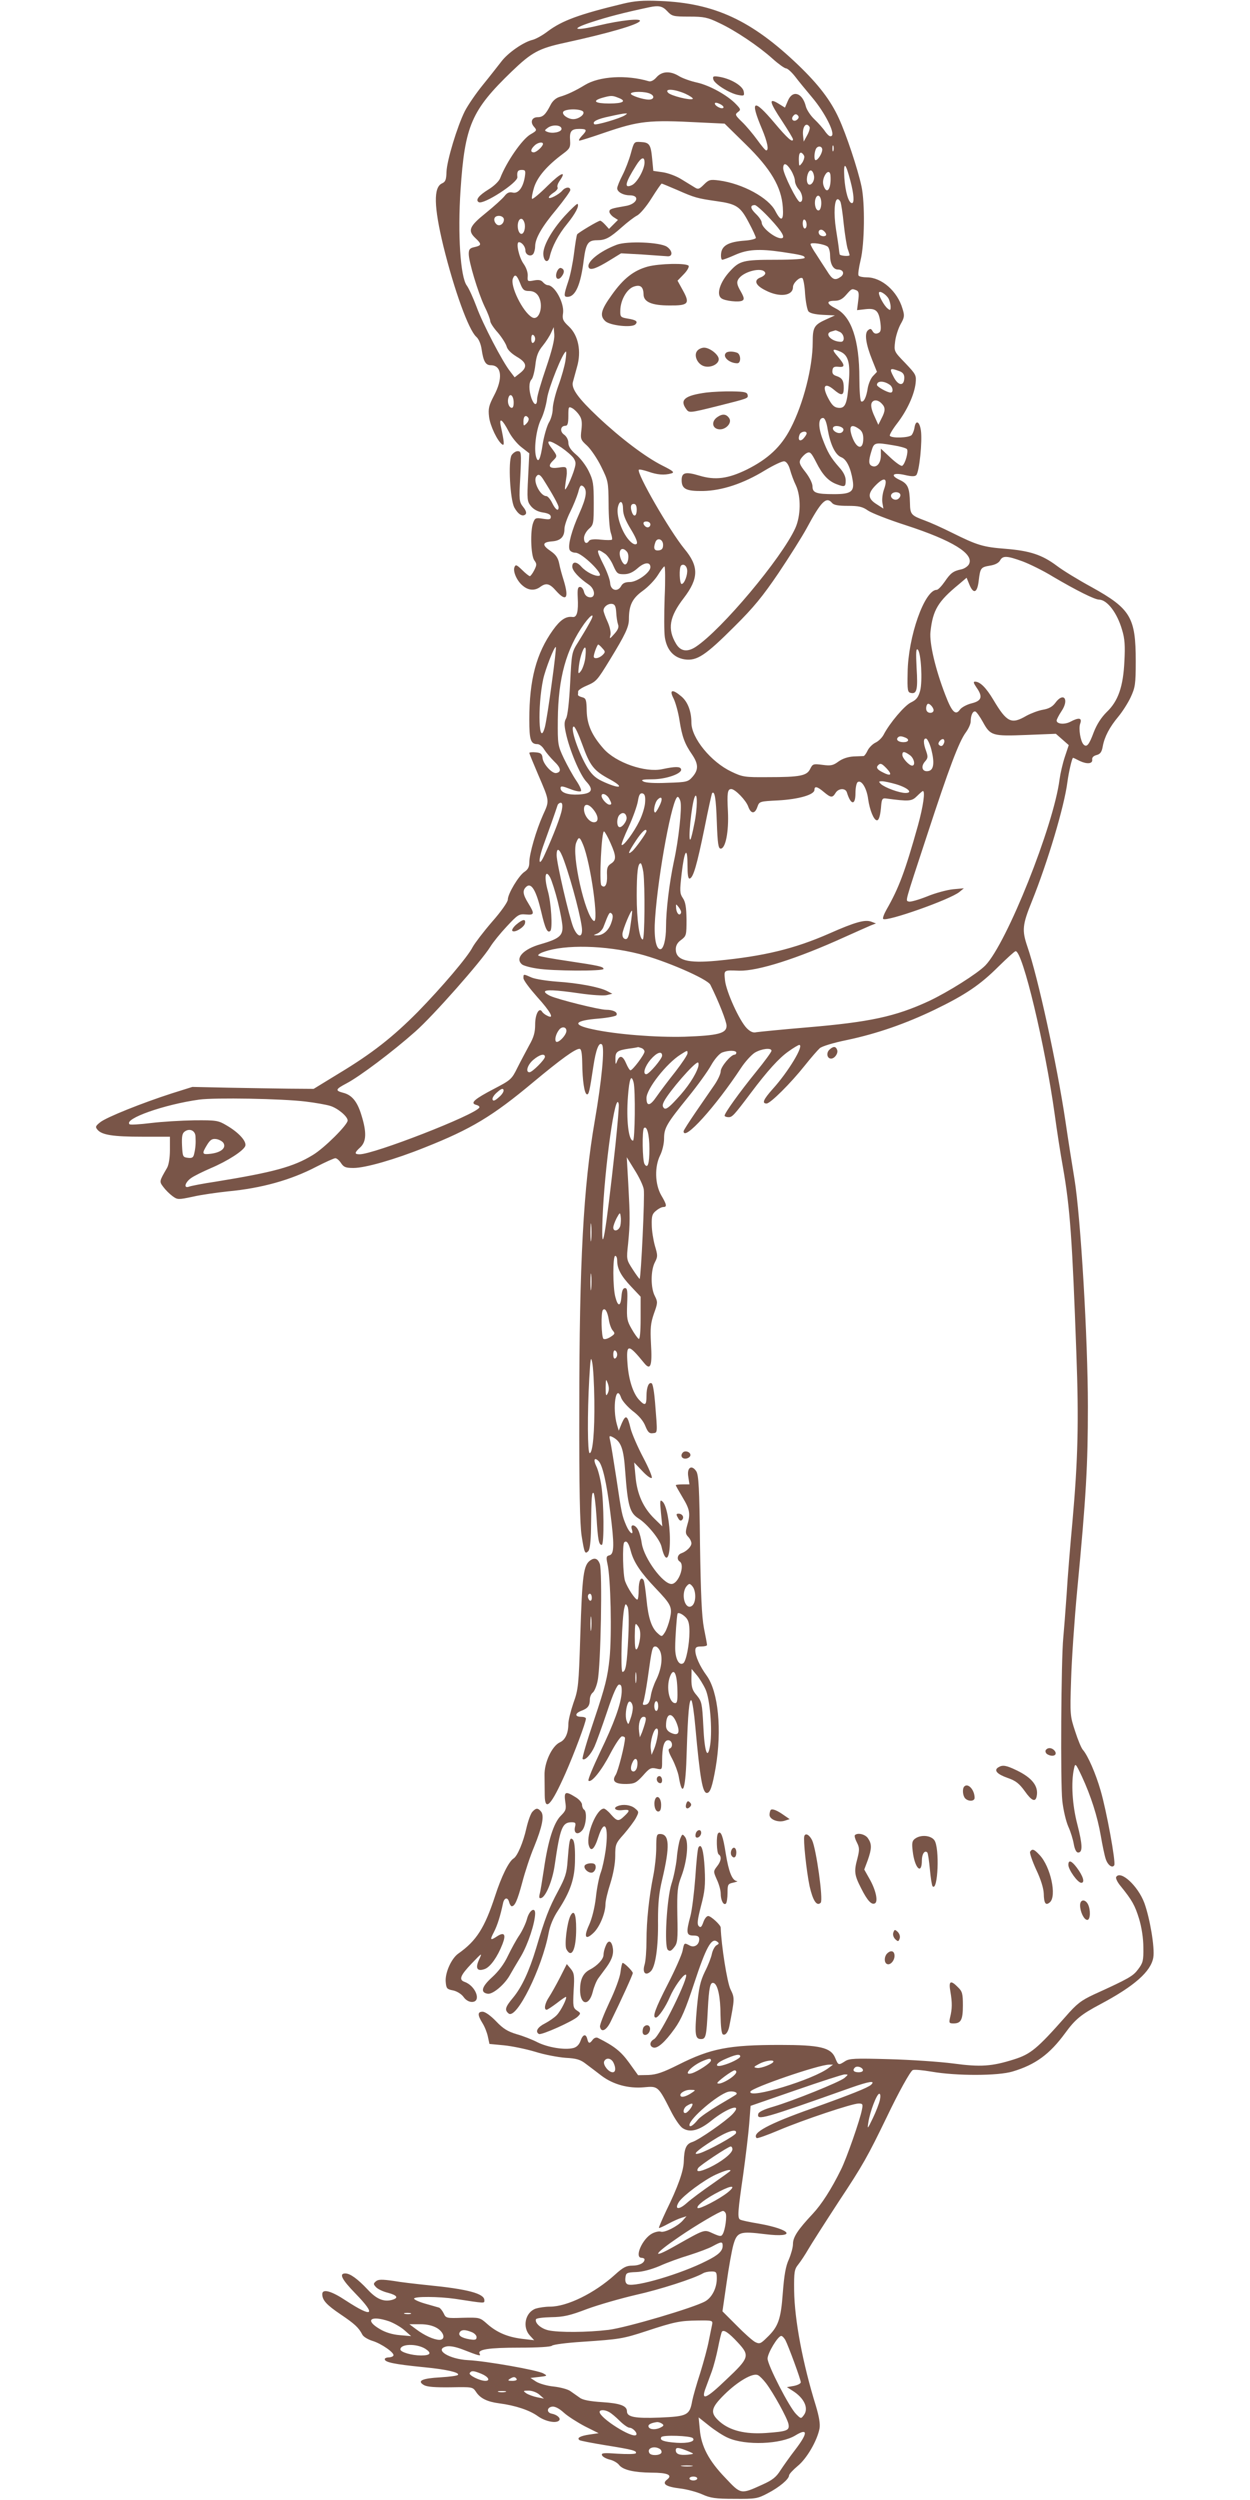 <?xml version="1.0" standalone="no"?>
<!DOCTYPE svg PUBLIC "-//W3C//DTD SVG 20010904//EN"
 "http://www.w3.org/TR/2001/REC-SVG-20010904/DTD/svg10.dtd">
<svg version="1.0" xmlns="http://www.w3.org/2000/svg"
 width="640pt" height="1280pt" viewBox="0 0 640 1280"
 preserveAspectRatio="xMidYMid meet">
<g transform="translate(0,1280) scale(0.1,-0.1)"
fill="#795548" stroke="none">
<path d="M3190 12781 c-224 -54 -311 -86 -385 -141 -27 -21 -62 -40 -78 -44
-47 -11 -127 -67 -160 -111 -18 -23 -60 -77 -95 -120 -35 -43 -76 -103 -92
-134 -39 -78 -92 -253 -94 -311 -1 -40 -5 -51 -23 -59 -44 -20 -42 -118 7
-321 56 -227 129 -428 168 -464 13 -11 24 -37 28 -65 9 -61 20 -81 47 -81 56
0 63 -68 16 -156 -26 -50 -30 -66 -25 -108 5 -46 44 -127 68 -142 11 -7 10 12
-8 95 -10 47 9 33 41 -29 13 -26 42 -62 64 -79 l41 -32 -6 -122 c-6 -114 -5
-124 14 -148 14 -17 35 -29 62 -33 27 -4 40 -11 40 -22 0 -14 -7 -15 -40 -10
-37 6 -41 4 -50 -20 -16 -41 -12 -166 5 -192 14 -19 14 -24 0 -52 -8 -16 -19
-30 -22 -30 -4 0 -22 14 -40 32 -28 27 -33 29 -39 14 -9 -23 14 -73 44 -96 29
-24 61 -25 88 -5 30 22 48 18 81 -20 53 -59 67 -38 39 54 -8 25 -19 64 -23 86
-6 29 -17 45 -43 63 -46 31 -44 46 5 50 45 3 65 23 65 64 0 16 13 54 29 86 16
32 34 77 41 100 9 36 14 41 26 32 22 -19 17 -56 -20 -139 -38 -84 -59 -161
-50 -185 3 -9 17 -16 31 -16 32 0 147 -112 121 -118 -21 -4 -67 19 -92 47 -24
27 -46 27 -46 0 0 -21 34 -58 84 -92 34 -23 37 -70 4 -65 -14 2 -24 12 -28 28
-3 14 -12 25 -20 25 -12 0 -14 -12 -12 -55 4 -71 -4 -102 -26 -99 -34 5 -63
-14 -101 -67 -85 -119 -121 -254 -121 -458 0 -105 7 -126 42 -126 10 0 25 -12
34 -27 10 -16 33 -43 51 -61 35 -33 39 -55 11 -60 -21 -4 -66 45 -70 76 -2 22
-9 28 -35 30 -18 2 -33 0 -33 -3 0 -3 20 -52 44 -108 61 -142 60 -135 26 -210
-35 -78 -70 -199 -70 -243 0 -23 -7 -36 -25 -48 -29 -19 -85 -112 -85 -142 0
-12 -35 -62 -81 -114 -44 -51 -88 -109 -99 -129 -25 -50 -158 -206 -281 -332
-127 -128 -233 -212 -404 -315 l-129 -79 -126 1 c-69 1 -208 3 -310 5 l-185 4
-105 -33 c-149 -48 -335 -122 -367 -148 -24 -19 -26 -24 -14 -38 22 -27 80
-36 229 -36 l142 0 0 -67 c0 -41 -6 -78 -15 -93 -40 -69 -40 -69 -19 -97 11
-15 32 -36 47 -47 26 -19 29 -19 105 -3 43 10 123 21 178 27 172 16 323 58
453 126 47 24 91 44 98 44 7 0 20 -11 29 -25 14 -21 24 -25 64 -25 60 0 211
43 365 105 237 94 347 160 555 334 143 119 215 171 237 171 9 0 13 -19 14 -72
1 -91 11 -158 24 -161 10 -2 14 17 33 143 13 87 29 127 44 112 15 -15 -1 -184
-37 -392 -58 -334 -79 -729 -79 -1470 -1 -412 3 -597 12 -654 14 -88 17 -95
34 -78 8 8 13 50 14 115 2 169 4 188 13 183 4 -3 11 -57 15 -121 7 -120 12
-145 27 -145 13 0 11 217 -2 303 -6 40 -18 85 -26 100 -16 33 -10 48 12 26 20
-20 41 -112 59 -257 22 -171 21 -218 -3 -225 -17 -4 -18 -10 -11 -43 17 -71
23 -364 11 -484 -10 -97 -22 -145 -78 -312 -37 -109 -64 -201 -60 -204 11 -11
43 23 61 64 9 20 38 100 64 177 32 97 52 140 62 140 11 0 14 -10 13 -40 -4
-62 -39 -158 -111 -307 -36 -76 -63 -141 -59 -145 14 -14 68 53 112 139 26 49
52 88 60 88 8 0 15 -4 15 -9 0 -31 -35 -169 -48 -189 -21 -32 -3 -47 56 -46
41 1 50 6 84 43 33 38 41 42 68 36 30 -7 30 -6 30 38 0 73 10 107 31 107 22 0
27 -36 7 -43 -9 -3 -5 -18 14 -53 14 -27 29 -67 33 -89 20 -119 36 -68 41 128
6 194 13 272 24 261 5 -5 14 -65 20 -134 24 -265 37 -340 59 -340 17 0 28 32
45 129 33 194 14 389 -46 472 -35 48 -58 99 -58 129 0 16 7 20 30 20 17 0 30
3 30 8 0 4 -7 43 -16 87 -11 59 -16 171 -20 429 -3 288 -7 354 -19 373 -24 36
-49 19 -41 -28 l6 -39 -35 0 c-19 0 -35 -2 -35 -4 0 -3 16 -31 35 -63 38 -63
41 -85 23 -144 -9 -33 -9 -42 5 -57 10 -10 17 -25 17 -34 0 -17 -26 -42 -52
-51 -20 -7 -24 -32 -8 -42 29 -18 -6 -115 -42 -115 -44 0 -140 131 -152 207
-3 23 -11 54 -18 68 -14 30 -43 35 -33 5 11 -35 -11 -21 -28 18 -23 54 -24 61
-51 242 -14 91 -28 178 -32 194 -6 26 -5 27 15 17 41 -23 54 -57 62 -174 13
-177 23 -213 69 -242 44 -28 108 -106 117 -144 20 -88 43 -70 43 35 0 87 -18
180 -38 196 -13 12 -14 5 -8 -57 l7 -70 -41 40 c-56 55 -88 124 -96 214 l-7
73 41 -43 c22 -24 44 -40 49 -36 4 5 -16 52 -44 105 -28 53 -57 120 -64 147
-16 69 -25 74 -45 29 l-16 -39 -9 30 c-25 86 -5 215 21 139 6 -17 33 -47 59
-68 31 -23 55 -51 65 -77 13 -32 21 -40 39 -37 24 3 24 -5 11 156 -4 51 -11
95 -17 99 -15 9 -27 -19 -27 -64 0 -49 -7 -53 -38 -20 -30 32 -53 101 -59 183
-8 106 3 106 86 4 32 -39 41 -12 34 100 -4 80 -2 104 15 154 20 55 20 60 5 90
-22 41 -22 131 0 173 15 29 15 35 0 85 -8 29 -16 77 -16 107 -1 44 2 56 22 72
13 11 29 19 37 19 20 0 18 12 -11 61 -32 57 -34 146 -5 204 11 22 20 59 20 85
0 55 13 77 125 215 47 58 99 130 116 161 18 32 42 59 56 65 32 12 73 12 73 -1
0 -5 -4 -10 -9 -10 -19 0 -71 -62 -71 -85 0 -13 -15 -45 -33 -71 -19 -27 -61
-89 -95 -138 -34 -50 -62 -93 -62 -98 0 -55 163 125 294 324 21 32 52 66 70
78 35 21 86 27 86 10 0 -6 -35 -54 -79 -108 -86 -106 -161 -211 -161 -224 0
-4 9 -8 20 -8 19 0 27 8 115 125 84 112 144 178 191 211 26 19 52 34 56 34 27
0 -56 -138 -136 -226 -48 -54 -56 -74 -31 -74 19 0 122 102 196 195 31 39 65
78 76 88 11 10 70 28 139 42 156 33 301 84 449 155 159 77 234 128 328 222 44
43 82 78 87 78 36 0 151 -482 200 -835 11 -82 30 -204 42 -270 37 -210 48
-373 69 -955 13 -351 8 -543 -20 -860 -11 -118 -25 -287 -30 -375 -6 -88 -14
-187 -17 -220 -11 -110 -15 -749 -5 -835 5 -47 19 -106 31 -133 12 -26 24 -66
28 -90 5 -27 13 -42 22 -42 24 0 23 39 -4 144 -26 99 -33 215 -17 286 6 29 8
28 40 -40 46 -99 80 -205 97 -304 8 -47 19 -100 25 -118 10 -32 34 -50 44 -33
9 14 -40 281 -70 383 -25 87 -65 178 -90 207 -8 8 -26 51 -40 95 -26 79 -27
83 -21 265 3 102 17 307 31 455 46 483 55 643 55 945 0 341 -37 971 -69 1165
-11 66 -32 199 -46 295 -44 294 -141 738 -195 894 -28 83 -26 110 24 233 80
199 165 483 181 608 7 53 24 125 29 125 2 0 17 -7 34 -16 38 -18 68 -15 64 8
-1 10 7 18 22 22 19 5 27 15 32 44 9 50 35 99 80 153 20 24 49 69 63 99 23 50
26 66 26 185 0 224 -26 268 -226 379 -68 37 -148 86 -178 109 -76 57 -139 77
-261 87 -117 9 -146 18 -275 82 -50 25 -112 53 -140 63 -70 26 -75 31 -76 89
-2 79 -10 99 -53 119 -51 24 -34 39 27 25 34 -8 51 -8 58 -1 16 16 32 175 24
229 -7 48 -27 56 -33 13 -2 -13 -9 -30 -14 -36 -12 -15 -104 -18 -112 -4 -3 4
14 33 38 64 50 65 87 145 94 205 4 41 2 45 -53 103 -58 60 -58 60 -52 110 3
27 16 67 28 89 20 35 21 44 10 79 -26 90 -107 161 -183 161 -20 0 -39 4 -42 9
-4 5 1 40 10 78 21 84 23 294 5 378 -19 90 -79 269 -116 349 -42 92 -103 172
-208 273 -239 229 -429 317 -707 328 -89 4 -132 0 -190 -14z m226 -38 c24 -26
31 -28 112 -28 76 0 95 -4 153 -32 84 -39 204 -120 275 -184 30 -27 61 -49 68
-49 8 0 29 -19 47 -42 18 -24 58 -72 88 -108 64 -76 116 -179 100 -195 -8 -7
-17 -1 -33 20 -11 17 -37 46 -57 65 -20 19 -39 49 -43 65 -17 70 -68 87 -92
29 l-15 -35 -34 21 c-51 31 -46 8 20 -91 30 -46 55 -87 55 -92 0 -20 -28 4
-95 84 -108 128 -127 118 -63 -33 27 -65 36 -108 21 -108 -5 0 -25 25 -46 54
-22 30 -56 71 -78 92 -35 34 -37 38 -21 50 16 12 15 15 -10 41 -43 45 -133 95
-198 110 -33 7 -75 22 -93 33 -45 28 -88 26 -116 -6 -13 -15 -28 -23 -39 -20
-114 34 -253 26 -327 -19 -51 -31 -92 -50 -130 -61 -19 -6 -36 -21 -46 -41
-25 -49 -39 -63 -66 -63 -30 0 -40 -25 -19 -49 16 -18 15 -20 -18 -39 -43 -25
-123 -141 -155 -224 -6 -16 -32 -41 -60 -58 -50 -31 -68 -54 -50 -65 24 -15
201 100 198 128 -3 28 2 37 22 37 19 0 21 -4 16 -36 -9 -55 -34 -87 -62 -80
-17 4 -28 0 -42 -18 -10 -13 -53 -52 -95 -86 -86 -69 -95 -91 -53 -130 32 -30
31 -37 -5 -45 -25 -5 -30 -12 -30 -35 0 -41 47 -196 80 -267 17 -34 30 -68 30
-77 0 -8 17 -35 39 -59 21 -25 41 -57 45 -71 4 -16 23 -35 51 -52 52 -30 57
-53 18 -84 l-28 -22 -22 29 c-39 48 -142 246 -173 332 -17 45 -39 94 -50 109
-33 44 -47 265 -32 489 22 331 56 408 262 607 102 98 138 118 272 147 216 47
373 92 384 111 10 16 -100 4 -209 -22 -129 -31 -151 -20 -37 17 79 26 163 48
295 76 47 10 67 6 91 -20z m93 -423 c24 -11 41 -23 38 -26 -9 -10 -115 16
-127 32 -19 22 35 18 89 -6z m-178 -1 c22 -11 17 -29 -9 -29 -30 0 -92 21 -92
30 0 13 76 13 101 -1z m-167 -19 c47 -17 28 -30 -44 -30 -74 0 -91 13 -37 29
43 12 52 13 81 1z m540 -51 c-6 -11 -44 8 -44 21 0 6 10 5 25 -2 13 -6 22 -15
19 -19z m-718 -21 c9 -14 -23 -38 -51 -38 -28 0 -60 24 -51 38 4 7 27 12 51
12 24 0 47 -5 51 -12z m214 -18 c-24 -16 -150 -53 -157 -46 -13 13 15 27 78
40 35 8 71 15 79 15 13 1 13 0 0 -9z m883 -21 c-17 -17 -37 -1 -22 17 8 10 15
12 23 4 7 -7 7 -13 -1 -21z m-500 -16 l127 -6 108 -106 c128 -125 183 -218
190 -322 5 -70 -8 -77 -38 -20 -34 68 -168 141 -288 157 -46 6 -53 4 -78 -21
-24 -24 -30 -26 -48 -14 -12 7 -42 26 -67 41 -25 16 -68 32 -95 36 l-49 7 -6
63 c-7 73 -14 83 -60 85 -32 2 -33 1 -49 -58 -9 -33 -28 -83 -43 -112 -15 -29
-27 -59 -27 -67 0 -19 31 -36 64 -36 56 0 38 -46 -23 -55 -70 -12 -81 -15 -81
-29 0 -7 10 -20 22 -28 l22 -14 -23 -23 -23 -23 -19 21 c-11 12 -22 21 -26 21
-10 0 -112 -61 -118 -70 -3 -5 -10 -49 -16 -97 -6 -48 -19 -114 -30 -145 -23
-69 -23 -78 -4 -78 41 0 68 60 84 190 11 84 22 100 68 100 43 0 65 12 127 67
28 25 62 51 77 59 15 7 49 47 75 89 26 41 49 75 52 75 2 0 38 -15 80 -33 88
-39 103 -43 201 -57 102 -14 122 -28 164 -108 21 -39 37 -74 37 -80 0 -5 -26
-12 -57 -14 -82 -6 -117 -25 -121 -66 -2 -17 1 -32 6 -32 5 0 35 11 66 25 63
28 122 32 239 15 101 -15 117 -19 117 -30 0 -6 -59 -10 -150 -10 -163 0 -183
-5 -231 -57 -52 -55 -73 -120 -46 -140 17 -14 92 -22 108 -12 11 6 9 16 -9 48
-18 31 -21 45 -13 59 22 42 128 68 139 35 2 -7 -8 -17 -23 -23 -38 -14 -28
-41 25 -67 71 -37 140 -28 140 17 0 21 35 54 48 46 5 -3 12 -39 14 -80 3 -42
11 -82 17 -90 8 -10 35 -16 74 -18 l62 -3 -40 -18 c-67 -30 -74 -41 -74 -120
0 -127 -48 -315 -113 -440 -49 -95 -116 -157 -224 -211 -96 -47 -162 -56 -244
-31 -70 21 -90 16 -90 -23 0 -46 23 -57 109 -56 98 2 207 38 318 106 45 27 89
48 99 46 11 -2 22 -18 29 -43 6 -22 19 -58 30 -80 27 -58 25 -157 -3 -219 -70
-154 -378 -521 -510 -608 -43 -28 -77 -23 -100 15 -46 76 -35 139 39 235 77
101 78 162 3 252 -76 93 -247 390 -233 405 3 3 25 -2 49 -10 45 -16 81 -19
117 -9 18 5 11 12 -45 40 -86 43 -213 139 -329 248 -103 97 -138 146 -130 179
3 12 13 47 21 77 24 81 7 163 -41 208 -31 29 -35 38 -30 70 6 52 -43 142 -79
142 -6 0 -17 7 -24 15 -9 11 -22 14 -47 9 -32 -6 -33 -5 -31 23 1 18 -7 42
-21 62 -24 33 -41 111 -24 111 15 0 33 -23 33 -42 0 -24 29 -35 41 -17 5 8 9
25 9 38 0 40 35 101 110 190 38 47 70 91 70 98 0 18 -25 16 -41 -3 -17 -20
-69 -47 -69 -35 0 5 11 16 25 25 14 9 23 21 20 26 -4 6 1 20 9 32 40 57 9 45
-59 -22 -41 -41 -77 -71 -81 -68 -3 4 2 31 11 60 18 54 66 110 148 171 34 25
38 33 36 66 -4 49 6 61 47 61 40 0 42 -6 12 -37 -12 -13 -17 -23 -11 -23 5 0
63 18 129 41 176 60 225 66 487 52z m-708 -33 c0 -16 -46 -26 -73 -15 -15 6
-15 8 3 21 25 18 70 14 70 -6z m1270 10 c3 -5 -2 -24 -12 -42 l-18 -33 -3 28
c-6 46 15 76 33 47z m-1365 -87 c0 -12 -33 -43 -47 -43 -18 0 -17 15 3 34 15
16 44 22 44 9z m1487 -35 c-3 -7 -5 -2 -5 12 0 14 2 19 5 13 2 -7 2 -19 0 -25z
m-57 5 c-1 -19 -22 -53 -34 -53 -8 0 -8 33 0 54 8 22 34 20 34 -1z m-92 -34
c1 -8 -4 -23 -12 -34 -15 -19 -15 -18 -16 18 0 27 4 37 13 35 6 -3 13 -11 15
-19z m-818 -31 c0 -35 -38 -104 -65 -116 -41 -19 -35 11 22 101 26 42 43 48
43 15z m750 -40 c11 -18 20 -42 20 -54 0 -12 9 -32 20 -44 21 -24 24 -66 5
-64 -14 1 -85 144 -85 172 0 32 17 27 40 -10z m304 -54 c18 -68 21 -114 8
-114 -17 0 -34 57 -39 130 -5 86 6 80 31 -16z m-186 24 c4 -31 -24 -59 -34
-34 -9 23 5 68 19 63 7 -2 13 -15 15 -29z m84 5 c5 -63 -15 -100 -32 -62 -8
17 -8 33 -1 52 12 30 30 36 33 10z m-47 -143 c0 -18 -5 -35 -12 -37 -15 -5
-26 31 -18 58 10 31 30 17 30 -21z m99 4 c3 -9 11 -59 16 -112 6 -54 15 -110
20 -126 6 -16 10 -31 10 -32 0 -8 -50 -4 -51 4 -1 4 -3 17 -4 28 -1 12 -8 58
-15 102 -12 79 -8 152 9 152 5 0 12 -7 15 -16z m-360 -85 c62 -67 80 -99 55
-99 -31 0 -99 54 -99 80 0 9 -13 29 -30 45 -29 28 -31 45 -5 45 7 0 43 -32 79
-71z m-1364 -3 c0 -22 -22 -37 -37 -25 -16 14 -17 36 0 42 17 6 37 -3 37 -17z
m105 -16 c8 -26 -3 -62 -18 -57 -7 2 -13 14 -15 26 -7 45 20 71 33 31z m1445
-11 c0 -10 -4 -19 -10 -19 -5 0 -10 12 -10 26 0 14 4 23 10 19 6 -3 10 -15 10
-26z m100 -50 c0 -12 -27 -11 -35 1 -11 17 5 32 21 19 8 -6 14 -15 14 -20z m8
-62 c6 -5 12 -25 12 -44 0 -44 16 -73 40 -73 27 0 36 -21 15 -37 -30 -21 -43
-16 -71 30 -15 23 -40 61 -55 85 -16 23 -29 47 -29 52 0 11 70 1 88 -13z
m-1575 -187 c13 -34 20 -40 46 -40 20 0 35 -8 45 -22 33 -47 8 -136 -31 -112
-47 28 -112 160 -97 198 10 25 20 19 37 -24z m1721 -36 c13 -5 15 -16 10 -54
l-6 -48 44 5 c53 6 68 -8 76 -72 4 -36 1 -46 -13 -51 -11 -5 -21 -1 -27 10 -8
14 -12 15 -24 5 -19 -16 -11 -71 22 -153 l24 -60 -20 -21 c-12 -12 -23 -40
-27 -61 -7 -48 -21 -76 -34 -69 -5 4 -9 57 -9 118 0 197 -41 317 -120 357 -49
25 -51 40 -7 40 24 0 40 8 59 30 29 33 29 33 52 24z m166 -44 c5 -10 10 -29
10 -41 0 -18 -2 -20 -16 -8 -17 14 -44 62 -44 79 0 16 37 -6 50 -30z m-1754
-353 c-25 -73 -46 -144 -46 -160 0 -36 -15 -34 -29 4 -14 42 -14 82 1 97 6 6
15 39 19 73 5 46 14 70 38 99 17 21 36 51 43 67 l13 28 3 -38 c2 -25 -12 -82
-42 -170z m1505 183 c22 -12 26 -50 5 -50 -50 0 -89 43 -48 53 9 3 18 5 20 6
2 0 12 -4 23 -9z m-1561 -35 c0 -8 -4 -17 -10 -20 -6 -4 -10 5 -10 20 0 15 4
24 10 20 6 -3 10 -12 10 -20z m1564 -66 c39 -18 50 -58 42 -154 -8 -113 -18
-137 -54 -133 -21 2 -33 14 -52 50 -32 61 -18 82 28 44 40 -34 52 -33 52 7 0
39 -8 52 -38 62 -16 5 -22 13 -20 28 2 18 9 21 31 19 35 -4 34 9 -4 53 -32 36
-28 43 15 24z m-1409 -46 c-4 -26 -20 -84 -36 -127 -16 -44 -29 -98 -29 -119
0 -22 -9 -54 -20 -71 -10 -18 -24 -66 -31 -107 -12 -83 -24 -106 -35 -65 -11
45 3 143 26 189 12 23 26 71 31 107 8 56 82 240 97 240 2 0 1 -21 -3 -47z
m1709 -53 c18 -6 26 -17 26 -33 0 -46 -31 -44 -55 4 -23 43 -19 47 29 29z
m-46 -72 c15 -13 16 -38 2 -38 -17 0 -70 30 -70 39 0 23 38 22 68 -1z m-1928
-89 c0 -20 -4 -29 -12 -27 -15 5 -22 33 -14 54 9 24 26 6 26 -27z m1884 -5
c20 -20 20 -37 -1 -77 l-16 -32 -18 40 c-20 42 -23 67 -12 78 11 12 31 8 47
-9z m-1548 -60 c13 -18 15 -37 11 -74 -6 -48 -4 -52 29 -82 19 -18 52 -66 72
-107 36 -73 37 -78 38 -191 0 -63 5 -129 11 -147 6 -17 9 -34 6 -36 -2 -3 -28
-3 -57 0 -34 4 -56 1 -60 -6 -12 -19 -26 -12 -26 14 0 14 11 34 25 47 24 21
25 27 25 133 0 99 -3 116 -26 163 -14 29 -43 67 -65 85 -27 23 -39 42 -39 60
0 15 -9 32 -21 41 -24 16 -20 46 6 46 11 0 15 12 15 50 0 48 1 50 20 40 11 -6
27 -22 36 -36z m-260 -15 c3 -6 -1 -18 -10 -27 -15 -15 -16 -14 -16 11 0 27
13 36 26 16z m1532 -59 c14 -78 39 -129 69 -141 27 -10 49 -55 59 -120 9 -56
-9 -69 -95 -69 -93 0 -111 7 -111 40 0 15 -15 46 -36 73 -30 38 -34 49 -25 66
7 11 20 25 31 31 17 9 23 4 49 -47 32 -64 62 -96 104 -112 42 -16 47 -14 47
19 0 20 -11 43 -33 67 -45 51 -60 78 -86 147 -23 62 -21 106 3 106 9 0 18 -21
24 -60z m80 3 c2 -7 -4 -16 -12 -19 -19 -7 -49 14 -40 28 8 13 46 6 52 -9z
m80 1 c15 -10 22 -25 22 -49 0 -63 -36 -54 -59 14 -16 50 -3 63 37 35z m-268
-23 c0 -5 -8 -17 -17 -27 -18 -18 -30 -6 -19 21 6 16 36 21 36 6z m-1256 -72
c26 -18 54 -42 63 -55 13 -21 13 -28 -1 -71 -9 -26 -23 -59 -31 -73 -14 -24
-15 -23 -9 20 4 25 7 47 6 50 0 30 -3 32 -41 26 -47 -7 -59 6 -31 34 25 25 25
24 -6 66 -34 44 -14 45 50 3z m1700 11 c33 -5 64 -14 69 -19 10 -10 -8 -77
-24 -86 -5 -3 -31 15 -59 41 l-50 47 0 -35 c0 -39 -21 -64 -45 -54 -18 7 -19
26 -3 77 13 44 17 45 112 29z m-1794 -172 c50 -79 80 -134 80 -145 0 -24 -16
-13 -33 22 -9 19 -23 35 -30 35 -30 0 -68 74 -52 99 10 16 19 13 35 -11z
m1746 -54 c-8 -22 -11 -53 -8 -69 l5 -29 -34 22 c-47 29 -48 55 -4 99 44 44
62 35 41 -23z m84 -29 c0 -9 -7 -18 -16 -22 -18 -7 -39 11 -30 26 11 17 46 13
46 -4z m-350 -40 c9 -11 32 -15 81 -15 55 0 75 -4 103 -24 19 -13 106 -47 193
-75 240 -78 352 -147 324 -200 -6 -11 -24 -23 -39 -26 -42 -9 -55 -19 -85 -63
-16 -23 -34 -42 -41 -42 -62 0 -147 -239 -149 -425 -2 -90 0 -100 17 -103 30
-6 36 17 29 128 -4 79 -3 102 6 94 17 -16 25 -162 12 -211 -9 -33 -19 -46 -46
-59 -33 -15 -110 -106 -141 -166 -8 -15 -26 -33 -41 -40 -15 -7 -34 -26 -41
-41 -7 -15 -16 -27 -20 -28 -4 0 -27 -1 -52 -2 -29 -2 -56 -11 -77 -26 -27
-20 -39 -23 -82 -17 -47 6 -50 5 -63 -21 -17 -35 -51 -42 -218 -42 -117 -1
-129 1 -185 28 -104 49 -205 172 -205 251 0 58 -19 107 -51 134 -47 40 -64 35
-40 -11 10 -21 24 -71 30 -111 13 -83 26 -120 65 -176 32 -48 33 -77 2 -113
-23 -26 -29 -28 -129 -31 -64 -3 -112 0 -123 7 -15 8 -5 11 46 11 71 0 155 30
147 52 -4 14 -30 14 -96 0 -87 -19 -238 33 -301 105 -60 68 -84 123 -86 192
-1 59 -4 66 -23 71 -12 3 -22 8 -22 13 1 4 1 12 1 17 0 6 19 19 43 29 50 22
53 24 119 132 79 129 98 169 98 208 0 72 17 107 71 146 28 20 62 56 77 80 15
24 30 45 34 45 4 0 5 -71 1 -158 -3 -86 -3 -179 1 -205 10 -65 45 -104 101
-113 63 -9 106 19 256 169 98 97 145 155 225 273 55 82 120 185 144 229 74
138 101 165 130 130z m-1070 -32 c0 -27 12 -57 40 -103 25 -41 36 -68 30 -74
-6 -6 -17 -3 -31 10 -43 39 -78 139 -64 183 10 34 25 24 25 -16z m70 -3 c0
-32 -14 -40 -24 -14 -10 27 -7 44 9 44 10 0 15 -10 15 -30z m70 -75 c0 -8 -6
-15 -14 -15 -8 0 -16 7 -20 15 -4 10 1 15 14 15 11 0 20 -7 20 -15z m65 -105
c0 -18 -6 -26 -22 -28 -24 -3 -29 11 -17 43 10 25 39 14 39 -15z m-185 -35
c14 -16 6 -65 -10 -65 -6 0 -15 12 -21 27 -17 44 4 70 31 38z m-111 -11 c12
-9 31 -36 41 -60 18 -40 22 -44 54 -44 25 0 46 9 71 31 35 31 65 33 65 5 0
-27 -68 -76 -105 -76 -24 0 -37 -6 -45 -21 -18 -32 -54 -22 -56 16 -1 17 -16
58 -33 92 -41 81 -39 90 8 57z m2136 -38 c35 -13 107 -48 157 -79 119 -70 213
-117 235 -117 42 -1 93 -68 118 -155 14 -45 16 -82 12 -159 -6 -132 -32 -206
-91 -262 -28 -28 -50 -62 -66 -103 -24 -65 -36 -79 -52 -63 -16 16 -27 83 -17
108 10 29 -7 32 -52 8 -30 -15 -69 -11 -69 7 0 5 11 27 25 48 41 61 10 100
-32 42 -15 -20 -34 -30 -64 -35 -23 -4 -60 -18 -84 -31 -77 -45 -100 -34 -169
82 -37 62 -68 93 -94 93 -10 0 -7 -8 7 -29 34 -48 28 -69 -24 -82 -25 -6 -52
-21 -60 -32 -22 -32 -41 -14 -75 75 -51 132 -82 265 -76 323 12 112 39 156
145 243 l40 34 15 -37 c21 -49 40 -40 47 22 8 66 11 69 58 77 26 4 44 14 51
26 14 26 35 25 115 -4z m-1717 -42 c4 -26 -14 -74 -28 -74 -11 0 -14 83 -3 94
11 11 28 1 31 -20z m-363 -219 c1 -22 5 -49 9 -61 6 -15 0 -29 -19 -50 -23
-26 -25 -27 -20 -7 4 13 -2 42 -14 69 -12 26 -21 52 -21 58 0 19 23 37 44 34
14 -2 19 -12 21 -43z m-138 -57 c-13 -24 -39 -67 -57 -96 -33 -52 -33 -55 -41
-212 -5 -98 -13 -166 -21 -179 -9 -16 -10 -32 -1 -73 18 -86 72 -215 105 -250
40 -43 29 -62 -40 -66 -55 -3 -92 10 -92 33 0 12 9 11 50 -5 27 -11 52 -15 55
-10 3 5 -8 29 -25 54 -17 25 -45 76 -63 113 -31 66 -32 71 -31 198 2 215 43
361 135 491 41 56 58 57 26 2z m67 -127 c16 -17 16 -20 1 -35 -18 -17 -45 -22
-45 -7 0 13 18 61 23 61 2 0 12 -8 21 -19z m-259 -179 c-13 -100 -29 -200 -35
-224 -31 -114 -39 101 -9 244 11 51 58 172 65 165 2 -2 -7 -85 -21 -185z m171
124 c-4 -24 -14 -52 -22 -62 -14 -18 -15 -15 -10 27 6 51 28 108 34 90 2 -7 1
-32 -2 -55z m1784 -262 c0 -16 -26 -19 -35 -4 -4 6 -4 18 -1 27 5 12 9 13 21
3 8 -7 15 -19 15 -26z m252 -60 c39 -71 48 -74 224 -67 l150 6 33 -29 33 -29
-20 -60 c-11 -33 -23 -85 -27 -115 -30 -237 -270 -839 -380 -953 -41 -42 -192
-137 -290 -183 -171 -79 -302 -107 -620 -134 -132 -11 -250 -23 -263 -25 -15
-4 -30 2 -48 20 -38 38 -106 188 -112 246 -5 54 -9 52 73 49 96 -2 295 61 539
172 60 27 121 54 135 60 l26 10 -24 9 c-32 12 -83 -2 -216 -61 -178 -78 -334
-116 -575 -139 -150 -14 -210 2 -210 59 0 19 9 35 28 48 26 20 27 24 27 104
-1 62 -5 90 -19 110 -16 24 -16 36 -6 125 14 121 30 144 30 44 0 -51 3 -72 12
-69 18 6 36 68 75 258 19 96 37 177 39 179 13 14 20 -26 24 -147 4 -113 8
-137 20 -137 25 0 42 88 37 190 -5 96 -2 115 17 115 20 0 76 -58 87 -90 14
-38 34 -39 47 -1 10 28 11 28 108 33 104 6 184 29 184 54 0 21 15 17 48 -11
36 -30 44 -31 60 -5 15 25 51 26 58 3 20 -66 44 -68 44 -4 0 27 5 53 12 57 19
12 46 -32 53 -88 8 -56 29 -108 45 -108 11 0 18 27 22 80 3 29 7 34 23 32 120
-16 133 -15 160 12 14 14 28 26 30 26 13 0 2 -78 -25 -176 -66 -236 -98 -321
-161 -431 -13 -23 -21 -45 -17 -48 16 -16 342 99 390 138 l23 19 -55 -5 c-30
-3 -91 -19 -134 -37 -43 -17 -85 -29 -93 -26 -17 7 -25 -21 94 341 111 340
163 478 198 525 14 19 25 44 25 56 0 32 11 55 24 51 6 -2 23 -26 38 -53z
m-2051 -115 c40 -111 59 -135 141 -179 75 -41 57 -52 -25 -16 -44 19 -63 35
-87 72 -47 75 -94 214 -72 214 6 0 25 -41 43 -91z m1653 35 c24 -9 19 -24 -8
-24 -26 0 -40 12 -29 24 8 8 17 8 37 0z m134 -60 c18 -70 13 -108 -16 -112
-30 -5 -39 23 -16 49 15 17 16 24 6 53 -16 42 -15 69 1 64 6 -3 18 -27 25 -54z
m65 31 c-6 -16 -16 -19 -26 -8 -9 8 13 34 24 28 4 -3 6 -12 2 -20z m-175 -61
c22 -15 31 -54 12 -54 -15 0 -50 38 -50 55 0 19 10 19 38 -1z m-118 -69 c30
-32 21 -41 -19 -20 -31 15 -37 26 -24 38 11 11 18 8 43 -18z m47 -80 c61 -18
90 -45 49 -45 -31 0 -105 27 -126 46 -12 12 -12 14 6 14 11 0 43 -7 71 -15z
m-1467 -76 c12 -22 13 -29 1 -29 -14 0 -41 30 -41 45 0 19 28 8 40 -16z m183
-16 c-1 -23 -14 -66 -29 -96 -28 -58 -83 -132 -91 -123 -3 3 13 44 36 93 22
48 43 107 47 131 5 32 11 42 23 40 12 -3 16 -14 14 -45z m252 -110 c-8 -42
-17 -79 -20 -81 -14 -15 6 182 22 218 15 32 14 -64 -2 -137z m-180 88 c-8 -17
-18 -31 -20 -31 -13 0 -3 51 12 66 23 23 28 3 8 -35z m109 25 c8 -33 -9 -195
-34 -308 -23 -109 -40 -248 -40 -335 0 -63 -13 -113 -29 -113 -23 0 -34 63
-27 158 16 232 89 622 116 622 4 0 11 -11 14 -24z m-607 -40 c-5 -33 -43 -132
-88 -231 -33 -74 -36 -32 -3 57 23 63 56 156 69 196 2 6 10 12 16 12 8 0 10
-12 6 -34z m162 -2 c27 -34 27 -64 2 -64 -24 0 -51 36 -51 67 0 31 24 29 49
-3z m169 -38 c4 -20 -26 -58 -39 -50 -13 8 -11 48 3 62 16 16 32 10 36 -12z
m-82 -133 c30 -67 30 -87 2 -105 -18 -12 -22 -23 -20 -61 2 -46 -11 -68 -29
-50 -12 12 1 284 14 276 5 -3 20 -30 33 -60z m184 61 c0 -9 -57 -89 -74 -103
-25 -21 -19 -4 20 55 31 47 54 67 54 48z m-325 -68 c39 -93 83 -408 55 -391
-44 27 -114 338 -90 400 13 33 18 32 35 -9z m-97 -83 c41 -114 92 -312 92
-355 0 -43 -25 -34 -45 15 -21 53 -85 328 -85 368 0 46 16 34 38 -28z m406
-59 c9 -72 7 -344 -3 -344 -17 0 -31 100 -31 223 0 122 6 167 20 167 4 0 10
-21 14 -46z m-438 -151 c13 -53 24 -112 24 -132 0 -43 -21 -59 -111 -85 -90
-25 -134 -73 -96 -104 7 -6 42 -16 77 -21 79 -13 340 -14 340 -2 0 12 -25 17
-185 41 -75 11 -142 23 -148 27 -6 3 7 13 29 20 107 38 312 33 486 -11 131
-33 350 -128 365 -158 42 -84 83 -188 83 -210 0 -39 -43 -50 -215 -56 -147 -4
-351 12 -470 38 -109 23 -97 45 32 55 46 4 86 12 89 17 9 15 -16 28 -53 28
-35 0 -244 52 -286 71 -15 7 -27 16 -27 21 0 12 53 10 177 -8 62 -9 125 -13
140 -9 l28 7 -27 14 c-38 20 -147 41 -257 48 -52 4 -110 13 -129 21 -43 19
-42 19 -42 -3 0 -11 32 -53 70 -96 69 -76 92 -118 51 -96 -11 5 -23 15 -26 21
-15 23 -35 -14 -35 -66 0 -40 -7 -66 -30 -106 -16 -30 -44 -82 -61 -116 -29
-59 -34 -63 -118 -107 -102 -53 -126 -74 -93 -83 12 -3 19 -9 16 -14 -23 -38
-540 -239 -613 -239 -27 0 -27 8 4 36 31 29 33 77 5 166 -21 69 -49 102 -93
113 -42 11 -40 18 17 48 67 35 236 162 352 265 92 81 338 360 384 434 14 23
52 70 85 105 56 60 62 64 97 61 45 -4 46 3 13 57 -29 47 -31 67 -9 86 25 21
50 -22 75 -129 20 -87 32 -112 47 -98 12 13 4 144 -13 204 -20 72 -13 115 12
69 8 -16 26 -72 39 -124z m631 -56 c-6 -19 -22 -6 -25 20 -2 27 -2 27 13 8 8
-10 14 -23 12 -28z m-259 -65 c-8 -59 -14 -72 -27 -70 -10 3 -15 12 -14 28 3
25 44 123 49 117 2 -1 -2 -35 -8 -75z m-98 14 c-13 -40 -43 -66 -75 -65 -19 0
-18 1 3 9 12 5 26 20 31 32 29 76 32 81 43 70 7 -7 7 -21 -2 -46z m-230 -554
c0 -23 -45 -68 -54 -54 -7 11 1 40 17 60 14 18 37 15 37 -6z m384 -88 c9 -3
16 -12 16 -18 0 -15 -61 -96 -72 -96 -4 0 -14 16 -22 35 -17 40 -33 45 -46 13
-8 -21 -9 -20 -9 9 -1 38 9 45 69 54 25 3 46 7 47 8 1 0 8 -2 17 -5z m236 -27
c0 -8 -28 -50 -62 -94 -35 -44 -78 -101 -96 -127 -34 -50 -52 -52 -52 -8 0 47
103 178 175 223 36 23 35 22 35 6z m-130 -12 c0 -16 -67 -95 -81 -95 -20 0 -7
41 22 75 32 37 59 46 59 20z m-600 -6 c0 -14 -65 -79 -79 -79 -22 0 -10 39 20
64 32 27 59 34 59 15z m785 -51 c-13 -43 -56 -108 -110 -165 -40 -44 -56 -55
-65 -47 -9 9 -9 17 0 35 27 52 155 199 173 199 4 0 5 -10 2 -22z m-331 -80
c10 -37 7 -298 -3 -298 -23 0 -35 108 -26 225 7 93 17 118 29 73z m-690 -76
c-20 -18 -29 -21 -32 -12 -3 8 8 25 24 38 20 18 29 21 32 12 3 -8 -8 -25 -24
-38z m-989 -22 c50 -6 106 -16 125 -22 38 -11 90 -54 90 -75 0 -22 -120 -142
-179 -177 -98 -60 -201 -88 -496 -136 -67 -10 -129 -22 -138 -26 -28 -10 -20
22 11 44 15 11 60 33 99 50 90 38 171 91 179 115 7 24 -34 69 -96 105 -42 25
-52 27 -165 26 -66 -1 -166 -7 -223 -14 -57 -7 -106 -10 -109 -6 -29 28 177
101 357 126 80 11 423 5 545 -10z m1586 -223 c-51 -468 -74 -599 -66 -377 10
265 67 669 83 587 2 -9 -6 -104 -17 -210z m174 -19 c0 -78 -9 -104 -25 -78
-11 17 -13 173 -3 184 15 15 28 -33 28 -106z m-2324 63 c2 -34 0 -60 -7 -89
-4 -18 -10 -23 -32 -20 -26 3 -27 6 -30 63 -2 46 1 62 13 71 25 19 55 6 56
-25z m143 -33 c15 -25 -11 -48 -63 -55 -47 -6 -49 -1 -21 45 16 26 26 33 47
30 14 -2 31 -11 37 -20z m2152 -237 c6 -30 -14 -451 -21 -459 -1 -1 -17 20
-35 48 -33 51 -33 51 -24 133 10 106 10 134 1 302 l-8 140 40 -65 c23 -36 44
-80 47 -99z m-120 -187 c-7 -26 -36 -33 -36 -9 0 9 8 30 17 48 17 31 18 31 21
8 2 -12 1 -34 -2 -47z m-149 -71 c-2 -21 -4 -4 -4 37 0 41 2 58 4 38 2 -21 2
-55 0 -75z m133 -107 c0 -42 19 -78 71 -133 l49 -52 0 -111 c0 -71 -4 -109
-10 -105 -5 3 -22 26 -36 51 -23 40 -26 52 -23 127 3 68 1 82 -11 82 -10 0
-16 -13 -18 -42 -4 -53 -18 -55 -31 -5 -14 48 -14 212 -1 212 6 0 10 -11 10
-24z m-133 -143 c-2 -21 -4 -6 -4 32 0 39 2 55 4 38 2 -18 2 -50 0 -70z m90
-159 c3 -21 12 -47 20 -56 13 -15 12 -18 -11 -33 -14 -9 -30 -14 -36 -10 -11
7 -14 137 -3 148 11 12 23 -8 30 -49z m43 -179 c0 -8 -4 -17 -10 -20 -6 -4
-10 5 -10 20 0 15 4 24 10 20 6 -3 10 -12 10 -20z m-117 -235 c2 -160 -8 -270
-24 -270 -11 0 -12 203 -2 381 6 104 8 118 15 84 5 -22 10 -110 11 -195z m69
37 c-9 -18 -11 -14 -11 28 1 46 1 48 11 22 7 -20 7 -35 0 -50z m118 -810 c15
-56 50 -108 125 -187 82 -86 88 -98 75 -157 -6 -26 -18 -59 -26 -71 -15 -23
-16 -23 -36 -5 -32 28 -49 79 -58 175 -5 48 -11 92 -15 98 -13 21 -25 -3 -25
-51 0 -27 -3 -49 -7 -49 -11 0 -49 58 -62 93 -12 30 -15 190 -5 200 12 12 23
-3 34 -46z m320 -186 c15 -29 12 -77 -6 -92 -32 -26 -58 46 -34 92 6 10 15 19
20 19 5 0 14 -9 20 -19z m-333 -250 c-7 -143 -13 -181 -30 -181 -11 0 -3 283
10 329 5 21 7 22 16 5 6 -10 8 -70 4 -153z m293 99 c15 -15 20 -33 20 -75 0
-64 -17 -152 -32 -161 -22 -14 -42 25 -41 83 0 46 8 159 12 171 3 8 24 -1 41
-18z m-233 -108 c-3 -24 -10 -49 -16 -55 -8 -8 -11 9 -11 64 1 69 2 73 16 54
11 -14 14 -34 11 -63z m104 -69 c13 -35 4 -93 -22 -145 -11 -22 -24 -59 -27
-81 -5 -30 -13 -43 -26 -45 -15 -3 -17 0 -12 14 4 11 14 64 22 119 22 159 24
165 40 165 8 0 19 -12 25 -27z m-124 -155 c-2 -13 -4 -3 -4 22 0 25 2 35 4 23
2 -13 2 -33 0 -45z m355 -37 c23 -49 36 -206 24 -286 -13 -81 -29 -36 -35 98
-6 116 -8 125 -33 156 -23 26 -28 42 -28 84 l1 52 25 -30 c14 -16 35 -50 46
-74z m-144 6 c2 -60 0 -77 -11 -77 -31 0 -47 82 -27 135 18 48 35 23 38 -58z
m-228 -101 c0 -13 -5 -38 -12 -56 -11 -33 -11 -33 -20 -10 -8 21 -3 73 9 93 8
14 23 -4 23 -27z m130 9 c0 -14 -4 -25 -10 -25 -5 0 -10 11 -10 25 0 14 5 25
10 25 6 0 10 -11 10 -25z m94 -86 c20 -51 10 -69 -29 -51 -17 8 -25 20 -25 36
0 66 30 74 54 15z m-160 4 c-4 -16 -12 -39 -17 -53 l-11 -25 -4 29 c-5 40 6
76 23 76 12 0 14 -7 9 -27z m63 -70 c-3 -21 -11 -51 -18 -68 l-13 -30 -4 30
c-5 36 15 105 30 105 7 0 9 -14 5 -37z m-105 -159 c-2 -13 -11 -24 -18 -24
-17 0 -18 24 -3 52 14 26 28 8 21 -28z"/>
<path d="M3652 12394 c4 -22 81 -71 126 -80 31 -6 34 -5 30 17 -4 28 -62 64
-121 75 -34 6 -39 4 -35 -12z"/>
<path d="M2891 11694 c-68 -75 -114 -158 -109 -200 4 -37 26 -42 33 -7 11 49
43 111 89 167 42 52 63 92 53 102 -2 3 -32 -25 -66 -62z"/>
<path d="M3158 11547 c-90 -34 -159 -91 -143 -118 9 -14 40 -3 108 39 l57 35
108 -6 c59 -4 116 -8 127 -9 31 -4 30 28 -1 49 -36 23 -202 30 -256 10z"/>
<path d="M3316 11435 c-72 -20 -124 -61 -183 -144 -57 -79 -64 -108 -33 -136
25 -22 135 -34 153 -16 15 15 4 23 -40 30 -36 6 -38 9 -37 42 1 51 31 105 65
120 36 14 53 3 54 -38 0 -39 42 -57 132 -57 97 -1 107 9 70 76 l-28 51 31 32
c18 18 29 38 26 44 -10 15 -150 12 -210 -4z"/>
<path d="M2851 11408 c-12 -32 6 -49 25 -23 16 21 14 37 -4 43 -7 2 -16 -7
-21 -20z"/>
<path d="M3570 11004 c-19 -22 -1 -66 32 -78 33 -12 78 8 78 35 0 23 -46 59
-75 59 -12 0 -28 -7 -35 -16z"/>
<path d="M3717 10993 c-20 -19 17 -53 58 -53 20 0 19 46 -1 54 -21 8 -49 8
-57 -1z"/>
<path d="M3615 10790 c-109 -15 -136 -37 -102 -84 15 -21 16 -21 157 14 163
41 161 40 158 58 -3 14 -16 17 -78 18 -41 1 -102 -2 -135 -6z"/>
<path d="M3672 10664 c-31 -22 -26 -58 9 -62 34 -4 68 32 53 56 -15 23 -35 25
-62 6z"/>
<path d="M2643 8066 c-15 -13 -24 -28 -20 -32 11 -12 61 18 65 39 5 24 -12 21
-45 -7z"/>
<path d="M2619 10469 c-18 -34 -7 -226 14 -267 20 -36 43 -50 58 -35 6 6 2 20
-12 37 -21 27 -22 34 -15 157 6 124 5 129 -14 129 -10 0 -24 -10 -31 -21z"/>
<path d="M4246 7425 c-17 -17 -11 -45 9 -45 19 0 38 28 31 45 -7 19 -20 19
-40 0z"/>
<path d="M3497 5364 c-16 -16 -6 -35 16 -32 12 2 22 10 22 18 0 16 -26 25 -38
14z"/>
<path d="M3471 5029 c7 -14 14 -18 21 -11 13 13 2 32 -18 32 -12 0 -13 -4 -3
-21z"/>
<path d="M3024 4812 c-37 -24 -43 -74 -53 -390 -8 -251 -10 -272 -35 -341 -14
-41 -26 -89 -26 -107 0 -48 -16 -83 -44 -95 -40 -19 -80 -104 -78 -169 0 -30
1 -76 1 -102 1 -86 33 -52 106 112 45 102 105 262 105 281 0 5 -11 9 -25 9
-33 0 -32 18 2 31 33 12 43 26 43 58 0 13 7 29 15 35 8 6 20 34 25 61 16 74
25 563 11 598 -10 27 -26 33 -47 19z m6 -193 c0 -11 -4 -17 -10 -14 -5 3 -10
13 -10 21 0 8 5 14 10 14 6 0 10 -9 10 -21z m-3 -161 c-2 -18 -4 -6 -4 27 0
33 2 48 4 33 2 -15 2 -42 0 -60z"/>
<path d="M5354 3839 c-3 -6 0 -15 7 -20 29 -18 57 -5 38 18 -14 16 -35 17 -45
2z"/>
<path d="M5111 3751 c-24 -15 -6 -35 48 -54 41 -14 59 -28 88 -68 35 -50 55
-58 61 -25 10 51 -24 94 -103 132 -54 26 -72 29 -94 15z"/>
<path d="M3365 3700 c-7 -12 2 -30 16 -30 12 0 12 27 0 35 -5 3 -12 1 -16 -5z"/>
<path d="M4937 3653 c-11 -11 -8 -48 5 -61 17 -17 48 -15 48 3 0 41 -34 78
-53 58z"/>
<path d="M2894 3576 c6 -39 4 -46 -23 -73 -36 -36 -65 -127 -86 -272 -9 -58
-18 -116 -22 -129 -4 -18 -2 -23 8 -20 24 7 58 90 69 168 28 193 39 220 87
220 20 0 22 -4 17 -24 -8 -34 15 -44 38 -16 19 24 25 95 8 105 -5 3 -10 15
-10 25 0 10 -15 28 -34 39 -51 32 -59 28 -52 -23z"/>
<path d="M3354 3587 c-9 -25 0 -62 16 -62 10 0 15 10 15 34 0 36 -21 54 -31
28z"/>
<path d="M3514 3566 c-8 -22 3 -33 18 -18 9 9 9 15 0 24 -9 9 -13 7 -18 -6z"/>
<path d="M3163 3553 c-27 -10 -12 -25 22 -21 41 5 43 -1 12 -30 -30 -29 -37
-28 -69 8 -14 17 -31 30 -36 30 -37 0 -91 -131 -78 -186 10 -39 29 -24 49 39
32 100 55 59 38 -66 -6 -42 -17 -93 -25 -114 -8 -21 -20 -78 -25 -127 -6 -53
-20 -109 -35 -142 -29 -63 -18 -80 24 -39 31 30 60 101 60 146 0 16 11 63 25
106 15 48 25 102 25 140 0 60 2 65 45 113 24 28 52 65 61 82 16 31 16 32 -6
50 -21 17 -60 22 -87 11z"/>
<path d="M2727 3525 c-9 -8 -23 -47 -32 -86 -16 -72 -46 -142 -65 -154 -25
-15 -63 -93 -95 -192 -54 -165 -96 -230 -188 -295 -36 -25 -69 -99 -65 -145 3
-34 6 -38 38 -44 19 -4 42 -18 53 -33 11 -16 28 -26 43 -26 51 0 20 83 -38
103 -30 11 -21 33 37 94 54 56 55 57 38 20 -21 -45 -10 -63 30 -48 28 11 64
61 90 128 19 49 9 63 -28 39 -35 -23 -38 -20 -16 22 18 35 33 84 46 145 6 32
25 36 32 7 3 -11 9 -20 13 -20 16 0 29 29 54 122 14 54 41 136 61 183 41 101
53 159 35 180 -16 19 -25 19 -43 0z"/>
<path d="M3946 3533 c-3 -4 -6 -15 -6 -25 0 -24 45 -41 78 -30 l25 8 -29 20
c-35 25 -60 35 -68 27z"/>
<path d="M3563 3415 c-3 -9 -3 -18 0 -21 9 -9 27 6 27 22 0 19 -19 18 -27 -1z"/>
<path d="M3677 3414 c-11 -11 -8 -102 3 -109 16 -10 12 -35 -9 -61 -19 -25
-19 -26 -1 -67 11 -23 20 -55 20 -72 0 -35 15 -63 27 -51 4 4 8 29 8 54 0 44
2 47 30 53 17 4 24 7 18 8 -24 2 -42 47 -57 140 -14 91 -25 119 -39 105z"/>
<path d="M3360 3340 c0 -39 -7 -103 -15 -143 -22 -110 -35 -232 -35 -332 0
-49 -4 -106 -10 -125 -12 -40 5 -58 31 -34 25 22 40 125 38 261 0 89 5 141 21
208 41 173 38 235 -11 235 -17 0 -19 -8 -19 -70z"/>
<path d="M3482 3384 c-6 -16 -14 -60 -17 -99 -4 -38 -16 -97 -27 -130 -24 -75
-38 -319 -19 -338 10 -9 17 -7 32 12 18 22 20 38 17 165 -2 125 1 148 21 200
29 77 38 174 19 200 -14 18 -15 17 -26 -10z"/>
<path d="M4118 3399 c-6 -19 11 -179 27 -256 17 -75 37 -105 57 -85 14 14 -23
276 -44 320 -14 28 -34 39 -40 21z"/>
<path d="M4377 3404 c-3 -4 1 -20 10 -37 14 -27 14 -38 3 -82 -18 -66 -16 -85
19 -153 32 -64 54 -87 71 -77 17 10 4 69 -28 125 l-27 48 18 48 c21 60 21 83
1 112 -14 21 -53 30 -67 16z"/>
<path d="M4685 3386 c-15 -11 -17 -22 -12 -64 10 -88 47 -124 47 -47 0 33 15
54 28 40 3 -3 9 -42 13 -86 4 -44 10 -83 14 -87 27 -28 37 197 9 236 -18 25
-69 30 -99 8z"/>
<path d="M2916 3369 c-3 -13 -7 -57 -10 -97 -4 -62 -12 -86 -49 -155 -46 -85
-67 -140 -112 -292 -36 -119 -74 -200 -118 -253 -40 -48 -45 -63 -23 -81 40
-33 171 231 205 412 7 38 24 79 48 115 64 98 87 165 87 264 1 55 -3 91 -11 99
-9 9 -13 7 -17 -12z"/>
<path d="M3576 3341 c-4 -6 -11 -75 -16 -153 -6 -79 -17 -168 -25 -198 -23
-85 -21 -100 15 -100 23 0 30 -5 30 -19 0 -28 -25 -45 -49 -32 -28 15 -28 15
-36 -26 -4 -21 -38 -98 -76 -172 -64 -125 -81 -171 -61 -171 13 0 51 56 72
106 21 49 67 114 81 114 23 0 -131 -314 -163 -331 -22 -12 -24 -35 -4 -42 21
-8 60 26 110 96 35 49 56 99 101 235 59 179 87 231 115 212 13 -9 13 -12 -2
-20 -9 -6 -19 -25 -23 -43 -3 -17 -19 -59 -36 -92 -24 -50 -31 -82 -41 -186
-12 -136 -9 -159 21 -159 25 0 28 13 35 151 6 114 12 142 30 136 21 -7 35 -72
35 -164 1 -56 5 -95 12 -99 13 -7 27 11 33 41 28 144 28 145 6 190 -17 35 -47
224 -50 316 0 13 -50 59 -64 59 -8 0 -19 -14 -25 -32 -9 -25 -14 -29 -23 -20
-10 10 -7 32 11 103 20 75 23 107 19 190 -5 95 -17 135 -32 110z"/>
<path d="M3744 3325 c-3 -8 -3 -19 1 -25 11 -18 25 -11 25 15 0 27 -17 34 -26
10z"/>
<path d="M5274 3319 c-3 -6 11 -47 31 -91 24 -50 38 -96 39 -123 1 -51 10 -63
31 -45 37 31 4 183 -52 242 -29 31 -38 34 -49 17z"/>
<path d="M5470 3252 c0 -25 48 -92 66 -92 20 0 10 34 -23 78 -27 36 -43 41
-43 14z"/>
<path d="M2994 3249 c-9 -16 21 -43 40 -36 9 4 16 16 16 27 0 15 -7 20 -24 20
-14 0 -28 -5 -32 -11z"/>
<path d="M5715 3190 c-4 -6 6 -27 22 -46 60 -74 74 -100 95 -168 13 -43 22
-100 22 -147 1 -68 -2 -79 -27 -112 -26 -35 -47 -47 -227 -129 -64 -30 -87
-47 -145 -114 -145 -164 -178 -191 -263 -218 -114 -36 -171 -40 -312 -21 -69
9 -216 19 -327 22 -177 5 -205 4 -227 -11 -33 -21 -34 -21 -50 18 -22 53 -79
66 -282 66 -263 0 -355 -18 -520 -101 -80 -40 -112 -51 -154 -53 l-53 -1 -46
64 c-42 58 -76 85 -160 127 -8 4 -19 0 -26 -9 -16 -22 -22 -21 -28 3 -7 29
-23 25 -35 -10 -7 -19 -20 -32 -37 -36 -44 -11 -129 3 -182 29 -27 14 -75 33
-108 42 -46 14 -69 28 -105 66 -28 29 -56 49 -69 49 -26 0 -27 -16 -1 -58 12
-19 24 -50 28 -70 l8 -37 74 -7 c41 -4 113 -19 160 -33 47 -15 117 -28 155
-31 57 -3 77 -9 106 -32 20 -15 56 -42 79 -60 60 -45 138 -66 217 -59 72 7 73
6 137 -120 20 -40 47 -80 61 -89 38 -25 85 -12 147 38 83 67 164 93 109 34
-34 -36 -172 -132 -206 -143 -32 -10 -42 -33 -44 -100 -1 -48 -30 -130 -90
-252 -22 -47 -39 -86 -37 -88 1 -2 23 8 47 21 24 13 55 27 69 31 l25 8 -20
-23 c-26 -29 -93 -63 -112 -56 -8 3 -27 -1 -43 -9 -51 -26 -94 -125 -55 -125
8 0 15 -4 15 -8 0 -18 -26 -32 -62 -32 -31 0 -47 -8 -90 -47 -104 -94 -244
-163 -332 -163 -24 0 -57 -5 -73 -10 -54 -19 -70 -95 -30 -138 l22 -24 -60 7
c-75 9 -130 32 -180 76 -38 34 -40 34 -125 32 -84 -3 -87 -2 -98 22 -7 14 -17
27 -24 30 -7 2 -39 11 -70 20 -32 9 -58 21 -58 26 0 12 127 11 210 -1 157 -24
150 -24 150 -7 0 34 -86 57 -290 77 -58 6 -138 15 -177 22 -57 8 -76 8 -88 -2
-14 -12 -14 -15 0 -30 9 -10 36 -23 61 -29 49 -13 57 -27 19 -37 -42 -10 -78
5 -123 54 -51 54 -89 82 -114 82 -34 0 -18 -31 52 -103 109 -112 89 -126 -49
-36 -75 50 -121 62 -121 33 0 -31 22 -55 93 -103 74 -50 93 -68 112 -104 5
-11 29 -25 51 -32 47 -14 117 -63 108 -76 -3 -5 -14 -9 -25 -9 -10 0 -19 -4
-19 -9 0 -16 49 -26 199 -41 116 -11 184 -27 176 -39 -2 -5 -43 -10 -90 -13
-94 -5 -122 -18 -84 -40 17 -9 57 -12 137 -11 110 2 112 2 129 -23 21 -33 57
-51 118 -59 85 -11 158 -36 199 -66 39 -28 98 -39 110 -20 7 11 -13 28 -39 33
-27 5 -26 32 2 36 14 2 36 -9 60 -31 21 -19 70 -50 108 -70 l70 -35 -48 -7
c-47 -7 -66 -18 -49 -29 5 -3 66 -15 134 -26 137 -22 161 -28 153 -41 -3 -4
-44 -5 -92 -2 -70 5 -85 4 -81 -7 2 -8 20 -18 39 -23 19 -4 41 -17 49 -28 20
-25 75 -38 165 -39 83 0 110 -12 81 -35 -29 -22 -8 -37 66 -46 35 -4 86 -18
113 -30 42 -19 68 -23 165 -23 108 -1 119 1 170 28 60 31 110 73 110 92 0 6
20 28 44 48 47 38 100 130 112 192 4 24 -2 60 -19 117 -67 216 -109 439 -111
589 -1 97 1 109 22 135 12 15 35 50 50 76 15 26 86 137 157 246 124 187 148
231 245 431 60 126 120 234 133 241 7 4 50 0 97 -8 126 -22 340 -22 415 1 117
35 190 89 269 197 51 70 81 95 179 147 175 93 260 168 272 240 8 49 -17 199
-46 279 -33 88 -122 169 -144 133z m-1925 -919 c0 -10 -52 -36 -92 -46 -39
-10 -35 9 5 28 61 28 87 33 87 18z m-650 -30 c14 -27 13 -51 -3 -51 -21 0 -50
37 -44 55 9 21 34 19 47 -4z m500 9 c0 -12 -66 -55 -97 -65 -52 -15 -1 40 58
64 32 13 39 13 39 1z m320 -5 c0 -11 -63 -36 -83 -33 -20 3 -20 5 8 20 28 16
75 24 75 13z m285 -31 c-76 -61 -417 -164 -403 -123 7 20 350 138 403 138 l20
0 -20 -15z m173 -11 c2 -8 -6 -13 -22 -13 -25 0 -33 10 -19 24 10 10 36 3 41
-11z m-648 -11 c0 -21 -85 -71 -97 -58 -6 5 76 66 89 66 4 0 8 -4 8 -8z m554
-31 c-27 -22 -263 -117 -364 -147 -49 -14 -76 -27 -78 -38 -7 -34 24 -25 475
135 94 33 127 38 103 15 -16 -15 -104 -50 -305 -122 -220 -78 -307 -125 -281
-151 3 -3 54 15 113 40 125 53 376 137 409 137 21 0 23 -3 17 -32 -9 -50 -80
-253 -107 -306 -49 -100 -100 -179 -145 -227 -76 -81 -101 -119 -101 -154 0
-18 -10 -53 -21 -79 -16 -34 -24 -80 -31 -171 -10 -137 -23 -174 -82 -230 -32
-32 -38 -33 -60 -22 -13 7 -56 45 -95 85 l-72 72 21 145 c11 79 27 168 35 196
19 66 33 70 163 54 163 -20 136 24 -33 54 -48 8 -91 17 -96 21 -14 8 -11 44
16 229 13 94 27 211 31 262 l7 91 231 80 c127 44 240 81 251 81 19 0 19 0 -1
-18z m-779 -74 c-27 -19 -52 -27 -59 -20 -12 12 18 33 47 33 29 0 30 -1 12
-13z m224 -11 c-2 -2 -43 -27 -91 -55 -47 -28 -95 -61 -105 -74 -23 -29 -43
-42 -43 -27 0 32 142 154 198 170 24 6 53 -3 41 -14z m736 -28 c-4 -18 -20
-60 -36 -93 -28 -58 -29 -59 -23 -21 8 53 43 146 56 146 6 0 7 -13 3 -32z
m-967 -40 c-8 -12 -20 -24 -26 -26 -19 -6 -14 26 6 37 28 17 35 13 20 -11z
m230 -130 c-4 -13 -143 -90 -187 -103 -41 -12 -14 14 68 66 73 47 127 64 119
37z m-18 -82 c0 -21 -57 -65 -118 -94 -53 -24 -71 -24 -57 -2 9 14 154 110
166 110 5 0 9 -6 9 -14z m-10 -110 c0 -2 -42 -32 -92 -67 -51 -35 -110 -79
-130 -97 -42 -38 -67 -36 -42 4 22 33 128 112 189 140 47 21 75 29 75 20z
m-15 -112 c-43 -34 -145 -87 -153 -79 -10 10 44 51 112 85 66 34 87 31 41 -6z
m-10 -105 c8 -13 -2 -88 -15 -108 -7 -13 -14 -12 -50 4 -46 21 -39 23 -195
-65 -123 -70 -111 -43 23 48 84 58 210 132 224 132 4 0 10 -5 13 -11z m-15
-168 c0 -26 -22 -47 -83 -77 -129 -66 -363 -135 -403 -120 -10 4 -14 16 -12
33 3 26 6 28 55 30 32 1 77 13 120 31 37 17 106 42 153 56 47 15 101 35 120
46 44 24 50 24 50 1z m-30 -167 c0 -48 -24 -96 -58 -116 -54 -32 -406 -136
-497 -147 -108 -13 -255 -14 -308 -2 -38 9 -69 37 -63 56 1 6 37 10 78 11 63
1 95 8 184 42 60 22 172 54 249 72 122 27 299 84 345 111 8 5 27 9 43 9 24 0
27 -3 27 -36z m-1567 -181 c-7 -2 -21 -2 -30 0 -10 3 -4 5 12 5 17 0 24 -2 18
-5z m-111 -38 c24 -9 60 -29 79 -46 l34 -30 -58 5 c-37 3 -74 14 -102 31 -79
46 -48 72 47 40z m1654 -17 c-3 -13 -10 -50 -17 -83 -6 -33 -26 -107 -44 -165
-19 -58 -37 -122 -41 -143 -13 -73 -25 -79 -166 -85 -127 -5 -168 3 -168 32 0
28 -34 41 -126 47 -63 4 -101 11 -116 23 -13 9 -34 24 -47 33 -13 10 -52 20
-86 24 -33 3 -74 15 -90 25 l-29 19 44 5 c43 5 44 6 22 18 -29 17 -296 64
-385 68 -97 5 -176 54 -112 70 17 4 46 -1 83 -15 84 -33 96 -36 88 -23 -14 23
46 32 203 32 95 0 161 4 167 10 6 6 76 15 155 20 191 13 207 15 329 55 142 47
172 53 263 54 75 1 77 0 73 -21z m-1408 -18 c37 -23 44 -60 12 -60 -28 0 -78
23 -119 54 l-35 26 55 0 c36 0 65 -7 87 -20z m176 -20 c14 -5 26 -17 26 -26 0
-14 -7 -16 -37 -11 -41 7 -59 20 -49 36 9 14 27 14 60 1z m1364 -54 c62 -67
59 -78 -60 -190 -105 -101 -131 -110 -104 -40 8 21 22 59 31 84 9 25 23 78 31
118 8 41 17 78 20 83 8 14 35 -4 82 -55z m243 13 c16 -31 79 -202 79 -216 0
-7 -16 -15 -36 -19 l-35 -6 28 -18 c60 -37 85 -90 59 -125 -15 -20 -15 -20
-40 5 -35 35 -146 251 -146 284 0 28 53 116 70 116 5 0 14 -9 21 -21z m-1843
-45 c34 -22 26 -34 -22 -34 -48 0 -106 17 -106 31 0 29 83 31 128 3z m287
-128 c36 -15 47 -36 20 -36 -28 0 -87 29 -80 40 8 13 19 13 60 -4z m1457 -48
c38 -50 109 -179 115 -209 6 -33 -5 -38 -116 -46 -105 -7 -183 12 -236 58 -51
45 -47 69 25 140 68 67 146 112 171 98 9 -4 27 -23 41 -41z m-1277 22 c4 -6
-6 -10 -22 -10 -22 0 -25 2 -13 10 19 12 27 12 35 0z m-57 -67 c-10 -2 -26 -2
-35 0 -10 3 -2 5 17 5 19 0 27 -2 18 -5z m173 -13 l24 -21 -35 7 c-19 4 -44
13 -55 20 -18 13 -18 14 12 14 17 0 41 -9 54 -20z m358 -90 c10 -5 34 -25 54
-45 19 -19 42 -35 50 -35 17 0 43 -28 34 -37 -20 -19 -187 87 -187 118 0 12
27 12 49 -1z m609 -132 c89 -40 271 -33 345 13 64 39 64 12 -1 -73 -27 -35
-61 -83 -76 -106 -22 -35 -41 -50 -92 -73 -112 -51 -110 -51 -190 34 -85 88
-124 162 -131 248 l-6 62 54 -43 c30 -24 73 -52 97 -62z m-339 73 c12 -8 10
-12 -11 -22 -28 -12 -58 -7 -58 10 0 9 19 17 45 20 6 0 17 -3 24 -8z m158 -74
c16 -17 -24 -28 -83 -24 -67 5 -88 13 -78 29 7 12 148 7 161 -5z m-168 -56 c7
-5 10 -14 7 -20 -9 -14 -53 -15 -61 -1 -15 25 24 40 54 21z m151 -14 c25 -11
25 -11 -8 -15 -43 -4 -62 3 -62 23 0 17 15 15 70 -8z m13 -74 c-13 -2 -35 -2
-50 0 -16 2 -5 4 22 4 28 0 40 -2 28 -4z m27 -63 c0 -5 -9 -10 -20 -10 -11 0
-20 5 -20 10 0 6 9 10 20 10 11 0 20 -4 20 -10z"/>
<path d="M5530 3045 c0 -33 20 -75 37 -75 16 0 18 52 3 81 -15 27 -40 24 -40
-6z"/>
<path d="M2699 2978 c-6 -24 -24 -62 -39 -85 -16 -23 -42 -71 -59 -106 -20
-43 -49 -81 -82 -111 -53 -48 -61 -78 -22 -84 25 -4 83 44 111 91 10 18 37 64
60 102 36 62 71 168 72 218 0 35 -29 17 -41 -25z"/>
<path d="M2921 2992 c-18 -35 -32 -151 -21 -172 27 -50 50 -1 50 105 0 75 -11
100 -29 67z"/>
<path d="M4574 2906 c-4 -11 0 -24 9 -34 15 -14 17 -14 23 2 4 11 0 24 -9 34
-15 14 -17 14 -23 -2z"/>
<path d="M3100 2834 c-6 -14 -10 -33 -10 -43 0 -22 -32 -56 -71 -76 -34 -18
-49 -50 -49 -103 0 -79 46 -86 65 -10 6 25 19 57 29 70 9 12 28 38 42 57 30
42 38 72 30 106 -8 32 -24 32 -36 -1z"/>
<path d="M4542 2798 c-15 -15 -16 -45 -2 -53 16 -10 40 15 40 41 0 26 -19 31
-38 12z"/>
<path d="M3177 2703 c-3 -27 -28 -95 -57 -155 -28 -60 -50 -116 -48 -125 6
-32 33 -19 55 27 54 110 113 240 113 248 0 9 -43 52 -52 52 -3 0 -8 -21 -11
-47z"/>
<path d="M2867 2675 c-20 -39 -45 -83 -56 -100 -21 -31 -28 -65 -12 -65 4 0
28 16 52 34 24 19 45 33 47 32 6 -7 -26 -71 -47 -93 -12 -13 -40 -32 -61 -43
-38 -19 -51 -42 -31 -54 12 -8 178 67 199 89 16 16 16 18 -4 31 -20 14 -21 21
-17 102 5 77 3 90 -15 112 l-20 24 -35 -69z"/>
<path d="M4866 2603 c10 -58 9 -88 -1 -130 -7 -30 -6 -33 17 -33 38 0 48 18
48 92 0 60 -3 72 -25 93 -38 39 -49 33 -39 -22z"/>
<path d="M3297 2423 c-4 -3 -7 -15 -7 -25 0 -28 34 -19 38 10 3 21 -16 31 -31
15z"/>
</g>
</svg>

